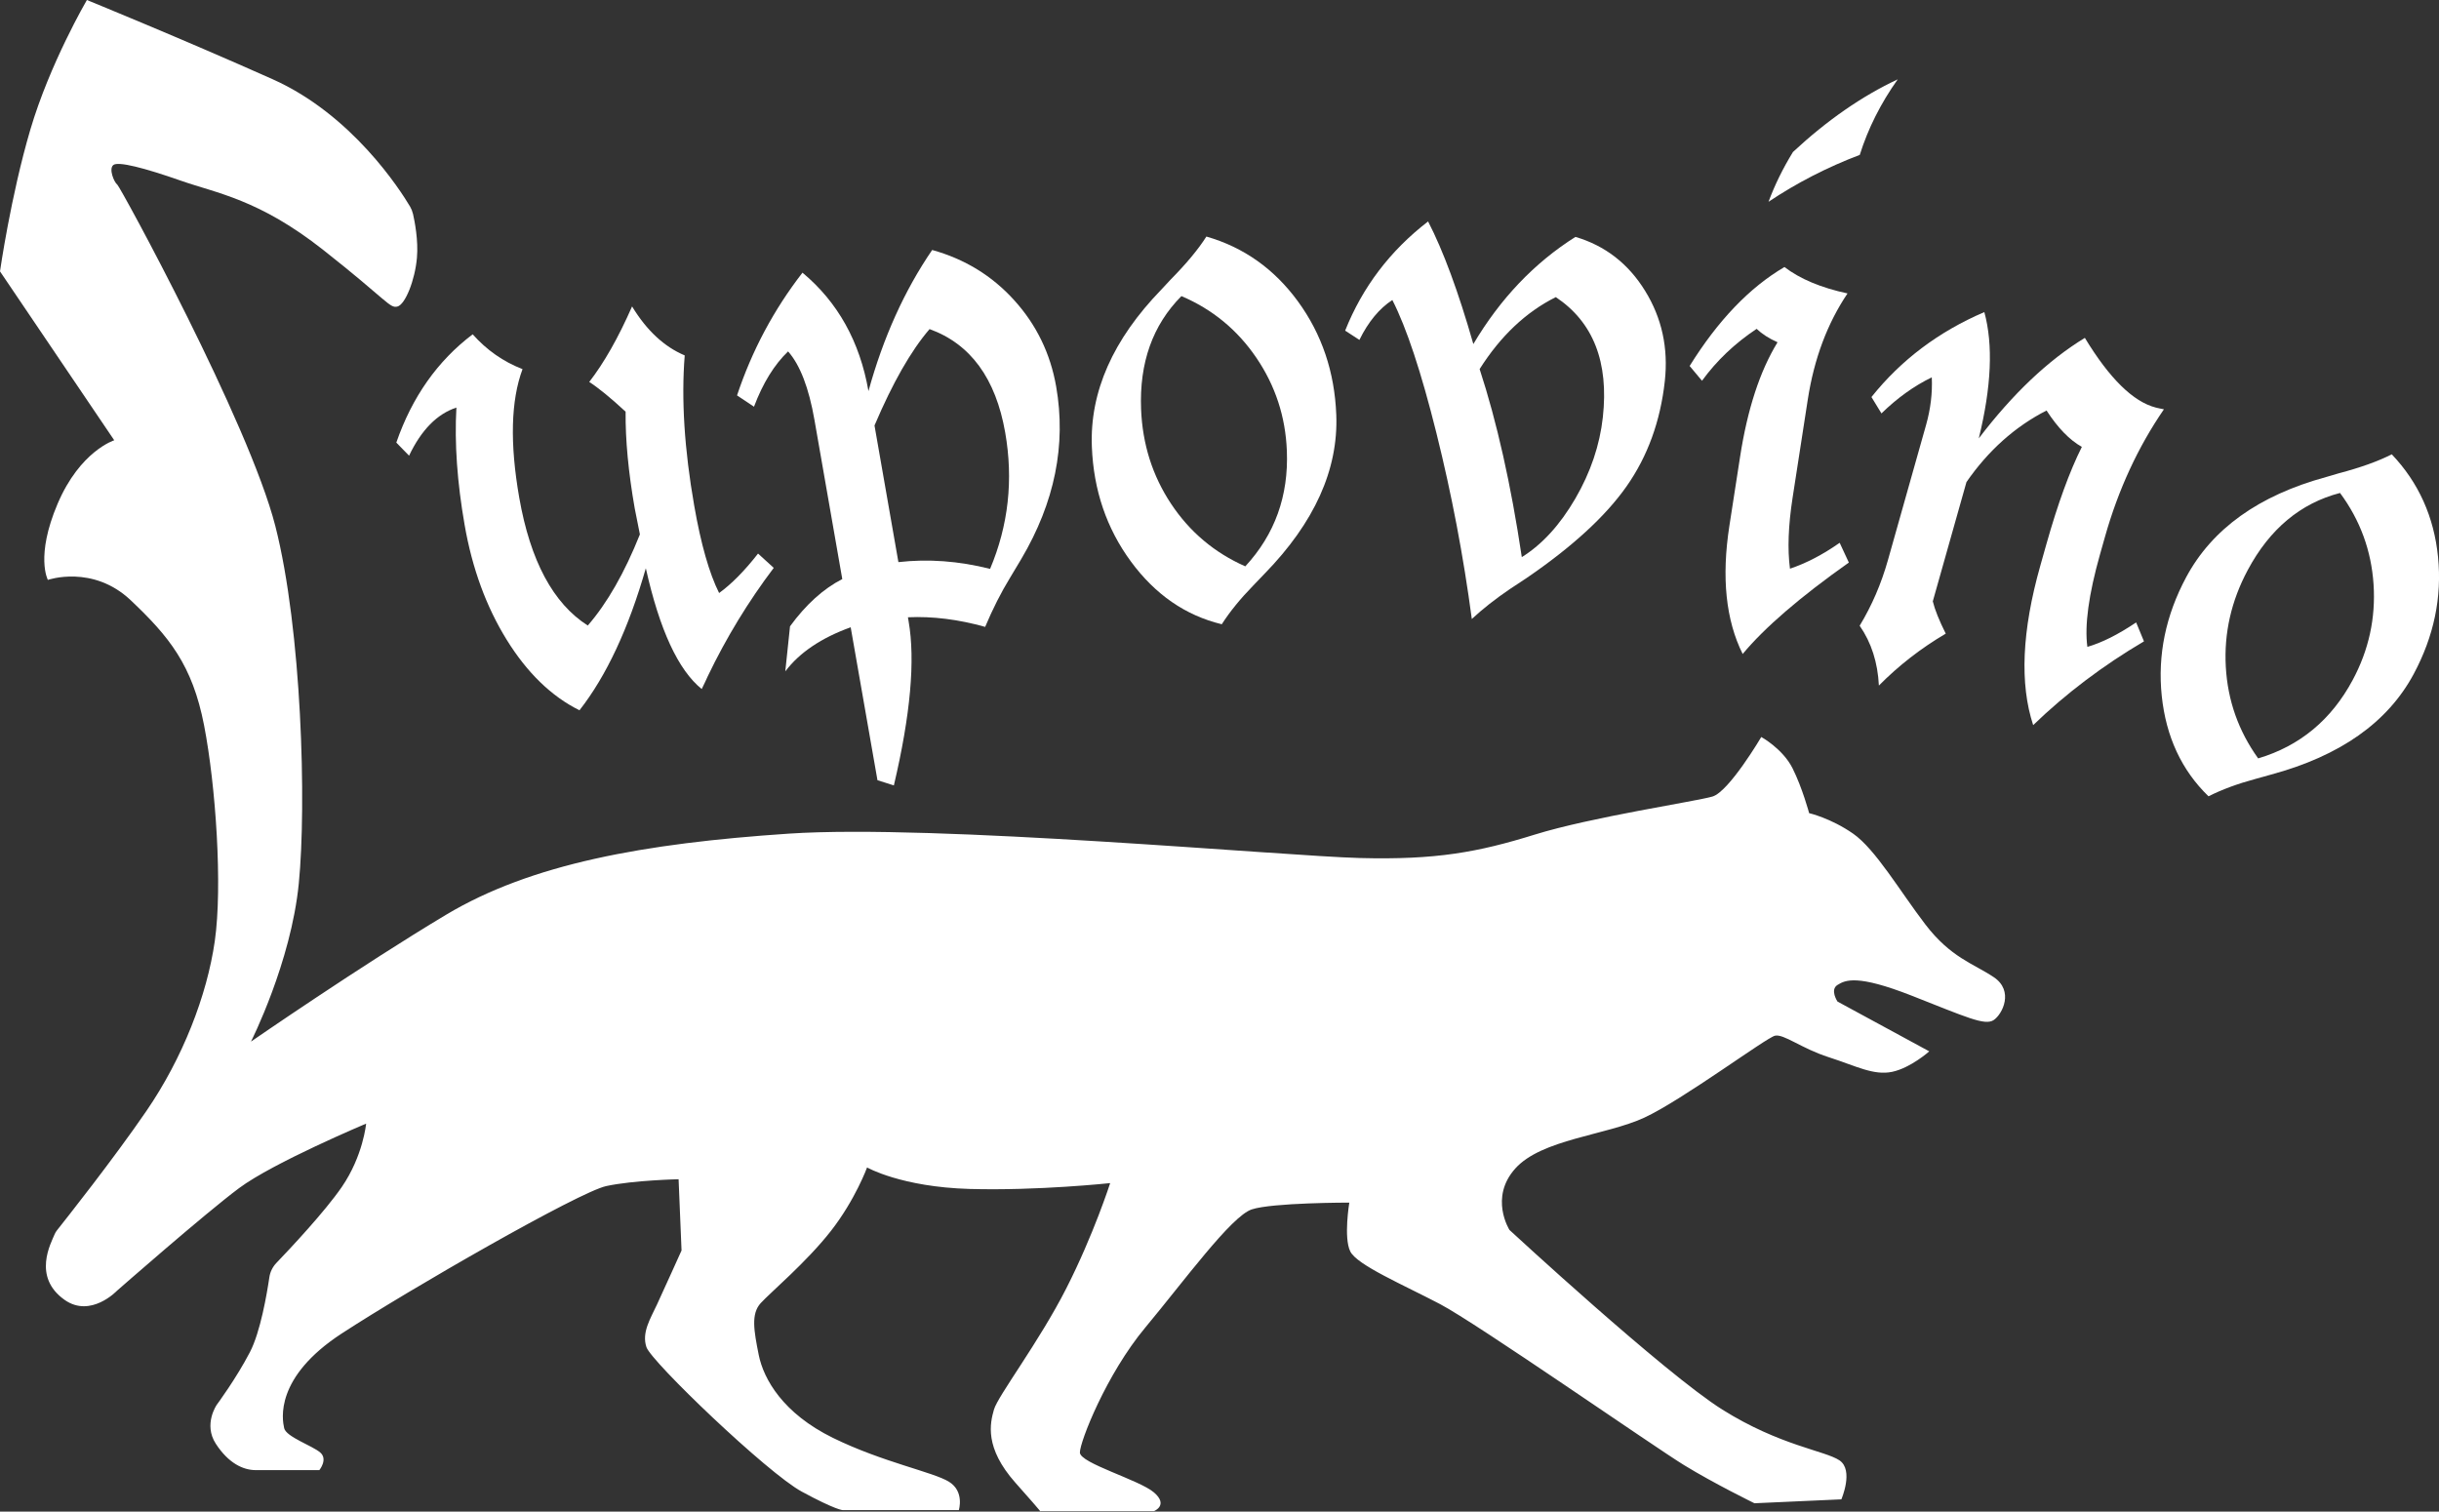 <svg xmlns="http://www.w3.org/2000/svg" id="Calque_2" viewBox="0 0 504.95 312.99"><rect x="0" y="0" width="504.95" height="312.99" fill="#333333" stroke="none"/><defs><style>.cls-1{fill:#fff;stroke-width:0px;}</style></defs><g id="Calque_2-2"><path class="cls-1" d="M85.48,44.22c-.12-.51-.31-.98-.57-1.43-2.03-3.42-12.01-19.06-28.52-26.41C37.8,8.08,17.99,0,17.99,0c0,0-7.68,13.14-11.72,26.88C2.22,40.63,0,56.19,0,56.19l23.65,34.97s-7.07,2.22-11.72,13.14-2.02,15.77-2.02,15.77c0,0,9.3-3.23,17.18,4.24s12.73,13.34,15.16,25.87c2.43,12.53,3.84,33.35,2.22,44.67s-6.67,24.25-14.15,35.17c-6.79,9.92-16.76,22.5-18.52,24.72-.21.26-.37.53-.5.84-.71,1.75-4.69,8.82,2.11,13.59,5.39,3.77,10.78-1.89,10.78-1.89,0,0,18.26-16.03,25.33-21.29s26.28-13.34,26.28-13.34c0,0-.61,6.67-5.05,13.14-3.51,5.1-10.66,12.72-13.53,15.71-.79.83-1.3,1.87-1.46,3-.51,3.46-1.85,11.29-4.01,15.45-2.83,5.46-6.87,10.91-6.87,10.91,0,0-2.83,4.04-.2,8.08s5.66,5.46,8.29,5.46h13.14s1.82-2.22.2-3.64-7.07-3.23-7.48-5.05-2.02-10.51,11.93-19.61c13.95-9.1,49.12-29.31,54.77-30.52s14.96-1.41,14.96-1.41l.61,14.75s-3.64,8.08-5.05,11.12-3.23,5.86-2.22,8.89,25.06,26.07,32.14,29.91,8.49,3.84,8.49,3.84h24.05s1.21-3.84-2.02-5.86-13.74-4.04-24.05-9.1-14.35-12.13-15.36-17.18-1.62-8.49.4-10.71,9.5-8.49,14.55-14.96,7.48-13.14,7.48-13.14c0,0,7.07,4.04,21.22,4.45,14.15.4,29.11-1.21,29.11-1.21,0,0-3.44,10.71-9.1,21.83-5.66,11.12-14.15,22.23-14.96,25.06s-2.02,7.88,4.45,15.16,5.05,5.86,5.05,5.86h23.65s3.03-1.21,0-3.84-15.36-6.06-15.36-8.29,5.46-16.17,13.54-25.87c8.08-9.7,17.79-23.04,22.03-24.46s20.21-1.41,20.21-1.41c0,0-1.21,7.28.2,10.11s10.91,6.87,18.6,10.91,44.26,29.51,50.53,33.35c6.27,3.84,14.55,7.88,14.55,7.88l17.99-.81s2.63-6.06-.4-8.08-12.33-3.03-24.25-10.51-44.06-37.19-44.06-37.19c0,0-4.24-6.67,1.21-12.73s18.8-6.87,26.68-10.51c7.88-3.64,25.27-16.57,27.08-16.98s5.46,2.63,11.12,4.45,9.3,3.84,13.14,3.03,7.68-4.24,7.68-4.24l-19-10.31s-1.62-2.43,0-3.44,4.04-2.22,15.36,2.22c11.32,4.45,15.16,6.27,16.98,5.05s4.24-6.06,0-8.89c-4.24-2.83-8.89-4.04-14.15-10.91s-10.31-15.56-14.96-18.8c-4.65-3.23-9.1-4.24-9.1-4.24,0,0-1.41-5.26-3.44-9.3s-6.47-6.47-6.47-6.47c0,0-6.67,11.32-10.11,12.33s-25.06,4.24-36.79,7.88c-11.72,3.64-20.41,5.26-36.18,4.85-15.77-.4-88.12-7.07-118.24-5.05s-53.36,6.27-70.94,16.78c-17.58,10.51-40.42,26.28-40.42,26.28,0,0,8.29-16.37,9.9-32.74,1.62-16.37.61-52.55-4.85-73.98-5.46-21.42-32.14-70.34-32.74-70.74s-1.82-3.23-.81-4.04,6.47.61,13.95,3.23c7.48,2.63,16.17,3.84,29.51,14.35,13.34,10.51,13.74,12.13,15.36,11.72s3.64-5.47,4.04-10.11c.31-3.58-.46-7.52-.83-9.14Z"></path><path class="cls-1" d="M133.7,117.68c-3.57,12.46-8.15,22.26-13.73,29.39-5.8-2.88-10.82-7.75-15.06-14.59-4.24-6.84-7.15-14.78-8.72-23.8-1.54-8.79-2.11-16.89-1.7-24.29-3.99,1.31-7.26,4.63-9.8,9.96l-2.64-2.71c3.27-9.45,8.54-16.92,15.81-22.42,2.89,3.25,6.32,5.66,10.32,7.21-2.42,6.53-2.64,15.4-.68,26.61,2.29,13.08,7.02,21.91,14.19,26.48,4.03-4.65,7.62-10.94,10.79-18.87l-1.07-5.38c-1.32-7.52-1.94-14.2-1.89-20.03-3.11-2.88-5.62-4.93-7.53-6.15,3.07-3.96,6.03-9.18,8.87-15.64,3.02,4.97,6.65,8.35,10.9,10.14-.73,9.1-.07,19.46,1.96,31.08,1.39,7.98,3.11,14.02,5.16,18.12,2.57-1.86,5.26-4.58,8.06-8.17l3.25,2.96c-5.27,6.98-9.82,14.44-13.64,22.4-.27.61-.69,1.51-1.27,2.69-4.87-3.94-8.72-12.26-11.56-24.96Z"></path><path class="cls-1" d="M181.66,161.53l-5.54-31.65c-6.07,2.19-10.59,5.23-13.54,9.13l.98-9.33c3.3-4.52,6.91-7.78,10.82-9.78l-5.76-32.95c-1.16-6.65-2.98-11.38-5.46-14.19-2.87,2.76-5.22,6.57-7.06,11.45l-3.51-2.34c3.09-9.28,7.61-17.75,13.55-25.41,7.31,6.09,11.87,14.27,13.66,24.52,3.06-11.1,7.46-20.84,13.19-29.22,6.74,1.87,12.41,5.34,16.99,10.41,4.59,5.07,7.48,11.02,8.68,17.86,2.11,12.08-.29,23.98-7.22,35.71l-2.31,3.86c-1.87,3.05-3.59,6.45-5.17,10.2-5.57-1.56-10.9-2.22-15.99-1.99l.14.82c1.41,8.07.39,19.4-3.05,34l-3.42-1.09ZM185.99,116.39c6.16-.7,12.49-.24,18.99,1.4,3.8-9.02,4.84-18.44,3.13-28.23-1.96-11.21-7.18-18.35-15.66-21.42-3.85,4.48-7.65,11.13-11.4,19.96l4.95,28.3Z"></path><path class="cls-1" d="M252.93,129.25c-7.51-1.82-13.77-6.15-18.8-12.99-5.03-6.84-7.73-14.76-8.08-23.75-.45-11.35,4.35-22.21,14.41-32.58l1.86-2c3.28-3.32,5.76-6.3,7.44-8.95,7.73,2.22,14.06,6.71,18.98,13.46,4.92,6.76,7.56,14.56,7.91,23.42.45,11.35-4.51,22.34-14.87,32.96l-2.34,2.44c-2.65,2.72-4.82,5.38-6.49,7.99ZM257.81,117.27c6.11-6.6,8.99-14.58,8.61-23.94-.28-7.06-2.39-13.48-6.32-19.26-3.93-5.78-9.1-10.03-15.51-12.76-5.95,5.99-8.73,13.8-8.35,23.44.29,7.24,2.36,13.77,6.21,19.57,3.86,5.81,8.97,10.12,15.35,12.94Z"></path><path class="cls-1" d="M304.71,128.15c-1.73-12.99-4.17-25.81-7.32-38.46-3.15-12.65-6.2-21.84-9.13-27.57-2.71,1.77-4.99,4.53-6.82,8.26l-2.95-1.92c3.59-9.02,9.32-16.56,17.17-22.61,3.14,6.08,6.27,14.54,9.37,25.39,5.59-9.42,12.63-16.82,21.14-22.19,6.13,1.81,10.94,5.53,14.41,11.16,3.48,5.62,4.84,11.86,4.09,18.7-.92,8.32-3.56,15.58-7.92,21.79-4.36,6.21-11.26,12.53-20.69,18.98l-3.48,2.3c-2.98,2.02-5.61,4.09-7.87,6.19ZM315.07,115.35c4.23-2.64,7.92-6.69,11.08-12.13,3.16-5.44,5.05-11.05,5.69-16.83,1.26-11.42-1.99-19.71-9.74-24.87-6.19,3.09-11.44,8.06-15.77,14.9,3.58,10.94,6.49,23.92,8.73,38.93Z"></path><path class="cls-1" d="M382.5,60.75c-4.17,6.19-6.92,13.51-8.23,21.97l-3.14,20.3c-.9,5.81-1.08,10.71-.55,14.73,3.35-1.12,6.78-2.9,10.29-5.36l1.9,4.09c-10.1,7.14-17.42,13.45-21.98,18.93-3.49-7-4.41-15.85-2.75-26.55l2.21-14.26c1.53-9.88,4.11-17.79,7.76-23.73-1.78-.79-3.22-1.72-4.33-2.78-4.51,3-8.28,6.58-11.31,10.75l-2.56-3.06c5.87-9.44,12.42-16.27,19.63-20.49,3.21,2.46,7.56,4.29,13.07,5.47ZM366.14,41.78c1.28-3.45,2.96-6.89,5.06-10.31,7.08-6.58,14.31-11.59,21.69-15.04-3.53,4.97-6.15,10.19-7.86,15.64-6.75,2.56-13.04,5.8-18.89,9.71Z"></path><path class="cls-1" d="M407.11,99.85l-6.96,24.66c.42,1.73,1.32,3.96,2.68,6.69-5.13,3.02-9.74,6.6-13.84,10.75-.24-4.78-1.56-8.91-3.98-12.39,2.52-4.16,4.47-8.69,5.85-13.58l7.9-28c.94-3.33,1.33-6.61,1.18-9.85-3.67,1.78-7.14,4.27-10.42,7.47l-2.07-3.39c6.12-7.67,13.91-13.54,23.37-17.59,1.85,6.77,1.47,15.49-1.15,26.15,7.04-9.24,14.36-16.18,21.96-20.81,5.1,8.41,10,13.22,14.69,14.43.41.11.97.22,1.68.36-5.37,7.82-9.45,16.64-12.22,26.46l-1,3.53c-2.36,8.35-3.23,14.76-2.63,19.2,2.97-.85,6.34-2.54,10.1-5.06l1.62,3.92c-8.5,5.01-16.15,10.79-22.94,17.34-2.81-8.54-2.33-19.52,1.46-32.94l1.26-4.47c2.37-8.4,4.82-15.13,7.36-20.2-2.53-1.41-4.97-3.92-7.31-7.53-6.52,3.33-12.05,8.27-16.59,14.83Z"></path><path class="cls-1" d="M457.22,164.87c-5.56-5.39-8.78-12.32-9.67-20.77-.88-8.46.81-16.66,5.06-24.59,5.37-10.01,15.02-16.93,28.97-20.74l2.62-.77c4.52-1.19,8.17-2.5,10.97-3.93,5.56,5.85,8.75,12.95,9.58,21.27.83,8.33-.85,16.4-5.04,24.22-5.37,10.01-15.22,16.96-29.56,20.83l-3.26.91c-3.67.99-6.89,2.18-9.66,3.58ZM467.51,157.03c8.63-2.57,15.16-7.99,19.58-16.25,3.34-6.23,4.77-12.83,4.31-19.81-.47-6.98-2.78-13.28-6.94-18.9-8.18,2.13-14.55,7.45-19.1,15.95-3.42,6.39-4.94,13.07-4.55,20.04.39,6.97,2.62,13.29,6.7,18.97Z"></path></g></svg>